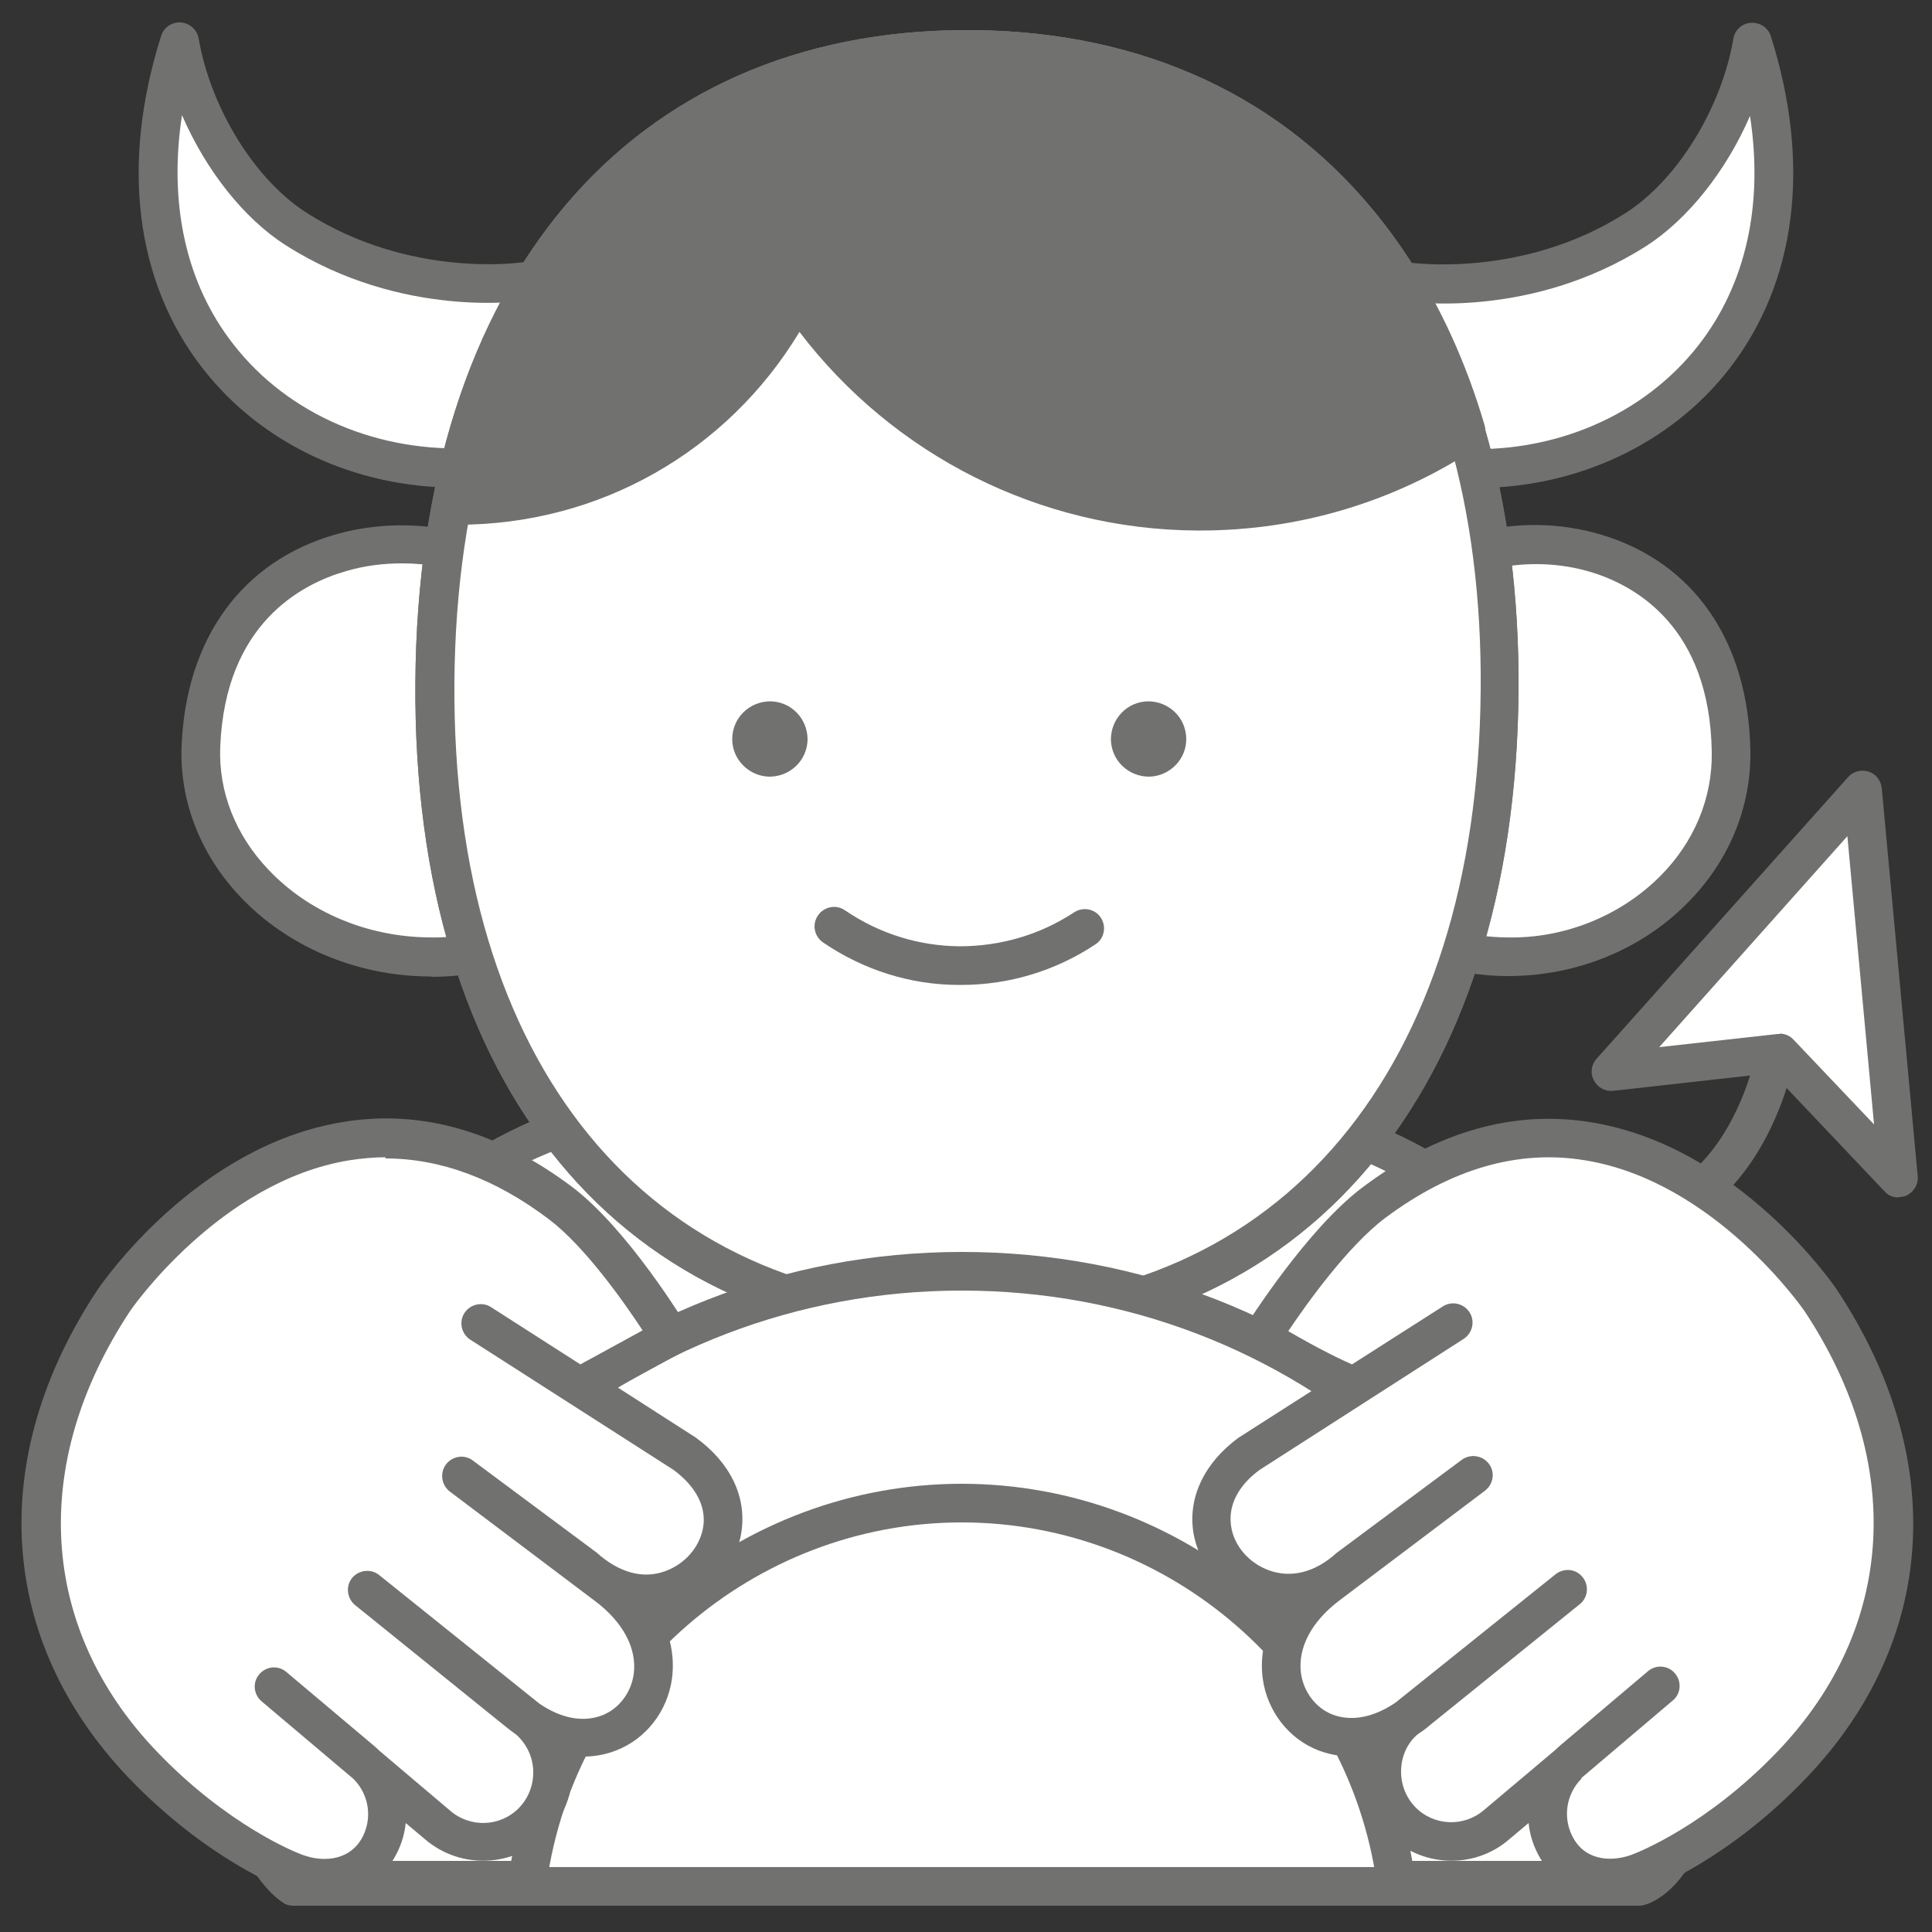<?xml version="1.0" encoding="UTF-8"?>
<svg id="Livello_1" data-name="Livello 1" xmlns="http://www.w3.org/2000/svg" viewBox="0 0 50 50">
  <rect x="0" y="0" width="50" height="50" fill="#333333" stroke="none"/>
  <defs>
    <style>
      .cls-1 {
        fill: none;
      }

      .cls-2 {
        fill: #fff;
      }

      .cls-3 {
        fill: #717270;
      }
    </style>
  </defs>
  <g>
    <g>
      <path class="cls-2" d="M12.32,12.11c-5.13,.3-9.89-4.01-7.68-11.03,.34,1.98,1.6,3.96,3.02,4.86,2.87,1.83,5.92,1.35,5.92,1.35,.58-.03,.92,.6,1,1.28,.12,1.02-.31,2.31-.96,2.96-.32,.32-.77,.55-1.31,.58Z"/>
      <path class="cls-3" d="M11.81,12.62c-2.62,0-5.04-1.13-6.56-3.08C3.5,7.3,3.12,4.24,4.17,.93c.07-.22,.27-.36,.51-.35,.23,.02,.42,.19,.46,.41,.31,1.81,1.46,3.67,2.8,4.52,2.68,1.71,5.55,1.28,5.57,1.28,.84-.03,1.45,.65,1.58,1.72,.13,1.16-.34,2.61-1.11,3.37-.44,.44-1,.69-1.63,.72h0c-.18,.01-.36,.02-.54,.02Zm.48-1.01l.03,.5-.03-.5c.48-.03,.8-.25,.98-.44,.55-.55,.92-1.69,.82-2.55-.05-.42-.22-.86-.48-.84-.08,.01-3.21,.48-6.21-1.43-1.1-.7-2.08-1.96-2.69-3.37-.35,2.29,.1,4.36,1.33,5.93,1.42,1.83,3.77,2.83,6.25,2.68Z"/>
    </g>
    <g>
      <path class="cls-2" d="M37.68,12.11c5.13,.3,9.89-4.01,7.68-11.03-.34,1.98-1.6,3.96-3.02,4.86-2.87,1.83-5.92,1.35-5.92,1.35-.58-.03-.92,.6-1,1.28-.12,1.02,.31,2.31,.96,2.96,.32,.32,.77,.55,1.31,.58Z"/>
      <path class="cls-3" d="M38.19,12.62c-.18,0-.36,0-.54-.02h0c-.62-.04-1.19-.29-1.63-.72-.76-.76-1.24-2.21-1.11-3.37,.12-1.07,.74-1.77,1.52-1.72,.08,.01,2.96,.43,5.63-1.27,1.34-.85,2.49-2.71,2.8-4.52,.04-.23,.23-.4,.46-.41,.24-.01,.44,.13,.51,.35,1.05,3.32,.66,6.37-1.08,8.61-1.52,1.95-3.95,3.08-6.56,3.08Zm-.48-1.01c2.5,.15,4.83-.86,6.25-2.68,1.23-1.58,1.68-3.64,1.33-5.93-.61,1.41-1.6,2.67-2.69,3.37-3,1.91-6.13,1.44-6.27,1.42h0c-.19,0-.38,.42-.42,.84-.1,.86,.27,2,.82,2.55,.18,.18,.5,.41,.98,.44h0Z"/>
    </g>
  </g>
  <g>
    <path class="cls-2" d="M43.37,40.36c-2.09-9.31-7.55-12.52-18.85-12.52-10.36,0-15.8,2.41-17.9,11.72-1.73,7.68,.96,9.26,.96,9.26H42.41s2.69-.78,.96-8.46Z"/>
    <path class="cls-3" d="M42.41,49.32H7.59c-.09,0-.18-.02-.25-.07-.12-.07-2.98-1.86-1.2-9.8,2.27-10.08,8.72-12.11,18.39-12.11,11.83,0,17.25,3.62,19.34,12.91h0c1.78,7.91-.99,8.96-1.31,9.05-.05,.01-.09,.02-.14,.02Zm-34.65-1H42.31c.29-.16,2.02-1.42,.57-7.85h0c-1.99-8.84-6.96-12.13-18.36-12.13s-15.53,2.96-17.41,11.33c-1.42,6.3,.23,8.27,.65,8.65Z"/>
  </g>
  <g>
    <g>
      <g>
        <path class="cls-2" d="M14.06,15.66c-1.73-2.54-8.6-2.48-8.86,3.64-.13,2.97,2.59,5.42,5.88,5.46,1.04,.01,2.02-.22,2.87-.63l.11-8.48Z"/>
        <path class="cls-3" d="M11.16,25.27s-.06,0-.09,0c-1.87-.02-3.64-.78-4.85-2.06-1.04-1.1-1.58-2.49-1.52-3.92,.12-2.78,1.57-4.77,3.99-5.46,2.21-.63,4.75,.05,5.78,1.56,.06,.08,.09,.19,.09,.29l-.11,8.48c0,.19-.11,.36-.28,.44-.92,.44-1.96,.68-3.01,.68Zm-.76-10.69c-.48,0-.97,.06-1.44,.2-1.16,.33-3.13,1.36-3.26,4.54-.05,1.16,.39,2.29,1.25,3.19,1.03,1.09,2.54,1.73,4.14,1.75,.81,.02,1.63-.15,2.37-.45l.1-7.99c-.62-.78-1.86-1.24-3.15-1.24Z"/>
      </g>
      <g>
        <path class="cls-2" d="M36.32,15.58c1.74-2.49,8.39-2.26,8.49,3.87,.05,2.98-2.65,5.35-5.83,5.31-1.01-.01-1.95-.27-2.77-.7l.11-8.48Z"/>
        <path class="cls-3" d="M39.05,25.26s-.06,0-.09,0c-1.05-.01-2.08-.28-2.99-.76-.17-.09-.27-.26-.27-.45l.11-8.48c0-.1,.03-.2,.09-.28,1.03-1.48,3.43-2.1,5.58-1.44,2.38,.73,3.77,2.77,3.82,5.59,.02,1.46-.56,2.86-1.64,3.94-1.19,1.2-2.87,1.88-4.62,1.88Zm-2.34-1.51c.7,.32,1.48,.5,2.27,.51,1.5,.04,2.96-.56,3.98-1.58,.89-.89,1.36-2.03,1.34-3.22-.05-3.23-1.97-4.3-3.11-4.65-1.63-.5-3.55-.08-4.38,.94l-.1,8Z"/>
      </g>
    </g>
    <g>
      <g>
        <path class="cls-2" d="M38.8,17.86c.07-9.53-4.67-16.52-13.65-16.58-8.98-.07-13.83,6.84-13.9,16.38-.07,9.53,4.67,16.52,13.65,16.58,8.98,.07,13.83-6.84,13.9-16.38"/>
        <path class="cls-3" d="M25.03,34.74s-.09,0-.13,0c-8.81-.07-14.23-6.62-14.15-17.09C10.82,7.23,16.29,.78,25.02,.78c.05,0,.09,0,.13,0,4.45,.03,8.12,1.74,10.61,4.94,2.35,3.01,3.57,7.21,3.54,12.15h0c-.08,10.42-5.54,16.87-14.27,16.87Zm0-32.96c-8.12,0-13.2,6.07-13.27,15.88-.07,9.86,4.97,16.02,13.16,16.08,.04,0,.08,0,.12,0,8.12,0,13.2-6.07,13.28-15.88,.04-4.71-1.11-8.7-3.33-11.53-2.3-2.95-5.7-4.52-9.83-4.55-.04,0-.08,0-.12,0Zm13.78,16.08h0Z"/>
      </g>
      <g>
        <path class="cls-2" d="M38.8,17.86c.07-9.53-4.67-16.52-13.65-16.58-8.98-.07-13.83,6.84-13.9,16.38-.07,9.53,4.67,16.52,13.65,16.58,8.98,.07,13.83-6.84,13.9-16.38Z"/>
        <path class="cls-3" d="M25.03,34.74s-.09,0-.13,0c-8.81-.07-14.23-6.62-14.15-17.09C10.82,7.23,16.29,.78,25.02,.78c.05,0,.09,0,.13,0,4.45,.03,8.12,1.74,10.61,4.94,2.35,3.01,3.57,7.21,3.54,12.15h0c-.08,10.42-5.54,16.87-14.27,16.87Zm0-32.96c-8.12,0-13.2,6.07-13.27,15.88-.07,9.86,4.97,16.02,13.16,16.08,.04,0,.08,0,.12,0,8.12,0,13.2-6.07,13.28-15.88,.04-4.71-1.11-8.7-3.33-11.53-2.3-2.95-5.7-4.52-9.83-4.55-.04,0-.08,0-.12,0Zm13.78,16.08h0Z"/>
      </g>
      <g>
        <path class="cls-3" d="M20.63,7.65c2.23,3.33,6.02,5.54,10.33,5.58,2.56,.02,4.95-.73,6.94-2.03l.03-.05c-1.75-5.92-6.08-9.81-12.77-9.86-7.47-.06-12.06,4.72-13.45,11.8h.06c3.87,.03,7.24-2.18,8.86-5.43Z"/>
        <path class="cls-3" d="M31.06,13.73s-.07,0-.1,0c-4.05-.03-7.83-1.94-10.27-5.14-1.87,3.1-5.18,4.99-8.84,4.99-.17,0-.38-.05-.49-.19-.09-.11-.16-.27-.13-.41C12.74,5.22,17.77,.78,25.03,.78c.05,0,.09,0,.14,0,6.52,.05,11.35,3.78,13.25,10.22,.04,.14,.02,.29-.06,.41-.04,.06-.12,.16-.18,.2-2.12,1.39-4.58,2.12-7.12,2.12Zm-10.42-6.58c.17,0,.32,.08,.42,.22,2.22,3.32,5.93,5.32,9.92,5.35,2.29,0,4.47-.6,6.39-1.78-1.85-5.87-6.17-9.13-12.2-9.17-.04,0-.08,0-.12,0-6.55,0-11.15,3.92-12.7,10.79,3.37-.18,6.33-2.11,7.85-5.14,.08-.16,.24-.26,.42-.27,.01,0,.02,0,.03,0Z"/>
      </g>
      <g>
        <g>
          <path class="cls-2" d="M21.58,23.97c.92,.63,2.04,1.01,3.24,1.02,1.2,0,2.32-.35,3.25-.97"/>
          <path class="cls-3" d="M24.87,25.49h-.05c-1.26,0-2.48-.39-3.52-1.1-.23-.16-.29-.47-.13-.7,.16-.23,.47-.29,.7-.13,.88,.6,1.9,.92,2.96,.93,1.07,0,2.09-.3,2.97-.88,.23-.15,.54-.09,.69,.14,.15,.23,.09,.54-.14,.69-1.04,.69-2.24,1.05-3.48,1.05Z"/>
        </g>
        <g>
          <path class="cls-3" d="M20.9,19.14c0-.54-.42-.98-.96-.99-.54,0-.98,.42-.99,.96s.43,.98,.96,.99c.54,0,.98-.42,.99-.96"/>
          <path class="cls-3" d="M28.75,19.14c0-.54,.42-.98,.96-.99,.54,0,.98,.42,.99,.96s-.43,.98-.96,.99c-.54,0-.98-.42-.99-.96"/>
        </g>
      </g>
    </g>
  </g>
  <g>
    <g>
      <path class="cls-2" d="M13.66,48.66c.77-5.51,5.51-9.76,11.24-9.76s10.46,4.24,11.24,9.76h6.04c-.8-8.84-8.23-15.76-17.28-15.76s-16.47,6.92-17.28,15.76h6.04Z"/>
      <path class="cls-3" d="M42.17,49.16h-6.04c-.25,0-.46-.18-.5-.43-.75-5.32-5.36-9.33-10.74-9.33s-10,4.01-10.74,9.33c-.03,.25-.25,.43-.5,.43H7.62c-.14,0-.27-.06-.37-.16-.09-.1-.14-.24-.13-.38,.84-9.25,8.48-16.22,17.78-16.22s16.94,6.97,17.78,16.22c.01,.14-.03,.28-.13,.38-.09,.1-.23,.16-.37,.16Zm-5.62-1h5.06c-1.04-8.45-8.13-14.76-16.72-14.76s-15.68,6.31-16.72,14.76h5.06c1-5.59,5.94-9.76,11.66-9.76s10.66,4.17,11.66,9.76Z"/>
    </g>
    <path class="cls-2" d="M47.24,33.64s-2.12-3.2-5.63-3.88c-2.06-.39-4.2,.16-6.31,1.63-.7,.49-1.8,1.95-2.24,2.56l-.56,.69,2.33,1.29-2.56,1.64c-.77,.56-1.13,1.3-1.02,2.07,.11,.74,.65,1.39,1.39,1.66,.27,.1,.7,.19,1.2,.07-.6,.62-.89,1.36-.79,2.09,.1,.71,.56,1.31,1.21,1.56,.5,.2,1.06,.18,1.62-.05-.15,.27-.23,.57-.24,.88-.02,.53,.18,1.04,.55,1.42,.71,.72,1.88,.77,2.64,.11l1.19-1.01c-.18,.52-.13,1.1,.16,1.59,.32,.54,.87,.84,1.49,.84,.29,0,.6-.06,.91-.2,.08-.03,1.97-.77,3.9-2.79,3.25-3.41,3.53-7.96,.76-12.17Z"/>
    <path class="cls-3" d="M41.68,49.11c-.75,0-1.43-.36-1.82-1.02-.17-.29-.27-.6-.3-.91l-.5,.42c-.91,.79-2.29,.73-3.14-.13-.45-.45-.68-1.05-.66-1.69,0-.11,.02-.23,.04-.34-.41,.05-.81,0-1.18-.14-.77-.3-1.32-1.01-1.44-1.85-.08-.6,.05-1.19,.38-1.74-.19-.02-.37-.07-.55-.13-.86-.31-1.5-1.08-1.63-1.95-.13-.9,.3-1.78,1.17-2.42l1.97-1.26c-.41-.2-.96-.5-1.63-.91-.11-.07-.19-.18-.23-.31-.03-.13,0-.27,.06-.38,.06-.1,1.6-2.54,3.04-3.62,1.93-1.45,3.93-2.02,5.95-1.68,3.78,.63,6.23,4.18,6.33,4.33,2.89,4.37,2.59,9.09-.79,12.63-2.01,2.11-3.96,2.85-4.04,2.88-.34,.15-.69,.22-1.02,.22Zm-.75-3.08c-.41,.41-.5,1.05-.2,1.56,.34,.59,1.05,.61,1.6,.37,.04-.02,1.84-.71,3.69-2.65,3.03-3.18,3.29-7.44,.68-11.38-.02-.03-2.31-3.35-5.67-3.9-1.74-.29-3.48,.22-5.18,1.49-.96,.72-2.02,2.2-2.51,2.93,.81,.47,1.37,.74,1.65,.86l2.35-1.5c.23-.15,.54-.08,.69,.15,.15,.23,.08,.54-.15,.69l-5.28,3.39c-.55,.4-.82,.92-.74,1.45,.07,.51,.46,.96,.98,1.15,.58,.21,1.2,.05,1.75-.45l3.24-2.41c.22-.16,.53-.12,.7,.1,.17,.22,.12,.53-.1,.7l-3.78,2.85c-.71,.54-1.07,1.22-.98,1.88,.07,.48,.38,.89,.81,1.06,.49,.19,1.07,.08,1.64-.31l4.14-3.32c.22-.17,.53-.14,.7,.08,.17,.21,.14,.53-.08,.7l-3.89,3.14c-.09,.08-.19,.15-.28,.21l-.04,.03c-.25,.22-.4,.55-.41,.91s.12,.7,.37,.96c.48,.49,1.26,.52,1.78,.07l1.84-1.55s.08-.08,.13-.12l2.27-1.92c.21-.18,.53-.15,.7,.06,.18,.21,.15,.53-.06,.7l-2.37,2.01Z"/>
    <path class="cls-2" d="M2.83,33.64s2.12-3.2,5.63-3.88c2.06-.39,4.2,.16,6.31,1.63,.7,.49,1.8,1.95,2.24,2.56l.5,.63-2.26,1.35,2.56,1.64c.77,.56,1.13,1.3,1.02,2.07-.11,.74-.65,1.39-1.39,1.66-.27,.1-.7,.19-1.2,.07,.6,.62,.89,1.36,.79,2.09-.1,.71-.56,1.31-1.21,1.56-.5,.2-1.06,.18-1.62-.05,.15,.27,.23,.57,.24,.88,.02,.53-.18,1.04-.55,1.42-.71,.72-1.88,.77-2.64,.11l-1.19-1.01c.18,.52,.13,1.1-.16,1.59-.32,.54-.87,.84-1.49,.84-.29,0-.6-.06-.91-.2-.08-.03-1.97-.77-3.9-2.79-3.25-3.41-3.53-7.96-.76-12.17Z"/>
    <path class="cls-3" d="M8.39,49.1c-.34,0-.7-.07-1.05-.23-.06-.02-2-.76-4.02-2.87-3.38-3.55-3.68-8.27-.79-12.63,.11-.16,2.55-3.71,6.33-4.33,2.02-.34,4.02,.23,5.95,1.68,1.44,1.09,2.91,3.51,2.97,3.61,.07,.12,.09,.26,.05,.39-.04,.13-.12,.24-.24,.31-.68,.37-1.22,.66-1.6,.88l2.01,1.29c.9,.65,1.32,1.53,1.19,2.43-.12,.87-.76,1.64-1.63,1.95-.18,.07-.37,.11-.55,.13,.33,.54,.46,1.14,.38,1.74-.12,.84-.67,1.55-1.44,1.85-.38,.15-.78,.19-1.18,.14,.02,.11,.03,.22,.04,.34,.02,.63-.21,1.23-.66,1.69-.85,.86-2.23,.92-3.15,.13l-.5-.42c-.03,.31-.13,.62-.3,.91-.38,.66-1.06,1.01-1.81,1.01Zm1.59-19.15c-.32,0-.63,.03-.95,.08-3.35,.55-5.65,3.87-5.67,3.91-2.6,3.94-2.35,8.2,.69,11.38,1.85,1.94,3.65,2.63,3.67,2.64,.57,.25,1.28,.22,1.63-.36,.3-.51,.21-1.15-.2-1.56l-2.38-2.01c-.21-.18-.24-.49-.06-.7,.18-.21,.49-.24,.7-.06l2.28,1.92s.09,.08,.13,.12l1.83,1.55c.52,.45,1.3,.42,1.78-.07,.25-.26,.38-.6,.37-.96s-.17-.69-.43-.93h0c-.1-.07-.2-.15-.29-.22l-3.89-3.14c-.21-.17-.25-.49-.08-.7,.17-.21,.49-.25,.7-.08l4.15,3.33c.57,.39,1.14,.49,1.63,.3,.43-.17,.74-.58,.81-1.06,.09-.66-.27-1.34-.98-1.88l-3.78-2.85c-.22-.17-.26-.48-.1-.7,.17-.22,.48-.27,.7-.1l3.2,2.38c.59,.53,1.21,.69,1.78,.48,.52-.19,.9-.64,.98-1.15,.08-.53-.2-1.05-.77-1.47l-5.26-3.37c-.23-.15-.3-.46-.15-.69,.15-.23,.46-.3,.69-.15h0s2.31,1.48,2.31,1.48c.3-.16,.84-.46,1.61-.88-.48-.73-1.49-2.17-2.43-2.88-1.39-1.05-2.81-1.57-4.23-1.57Z"/>
  </g>
  <g>
    <g>
      <polygon class="cls-2" points="48.2 20.45 41.7 27.74 46.06 27.25 49.13 30.49 48.2 20.45"/>
      <path class="cls-3" d="M49.13,30.99c-.13,0-.27-.05-.36-.16l-2.9-3.06-4.12,.46c-.21,.02-.4-.08-.5-.27-.1-.18-.07-.41,.07-.56l6.51-7.29c.13-.15,.34-.2,.53-.14,.19,.06,.32,.23,.34,.43l.93,10.04c.02,.21-.1,.41-.29,.5-.07,.03-.14,.04-.21,.04Zm-3.07-4.24c.14,0,.27,.06,.36,.16l2.08,2.19-.69-7.46-4.87,5.46,3.06-.34s.04,0,.06,0Z"/>
    </g>
    <g>
      <path class="cls-2" d="M44.17,30.66c1.32-1.2,1.71-3.09,1.71-3.09"/>
      <path class="cls-3" d="M44.17,31.16c-.14,0-.27-.05-.37-.16-.19-.2-.17-.52,.03-.71,1.18-1.07,1.56-2.8,1.56-2.82,.06-.27,.33-.44,.59-.38,.27,.06,.44,.32,.39,.59-.02,.08-.45,2.06-1.87,3.35-.1,.09-.22,.13-.34,.13Z"/>
    </g>
  </g>
  <rect class="cls-1" width="50" height="50"/>
</svg>